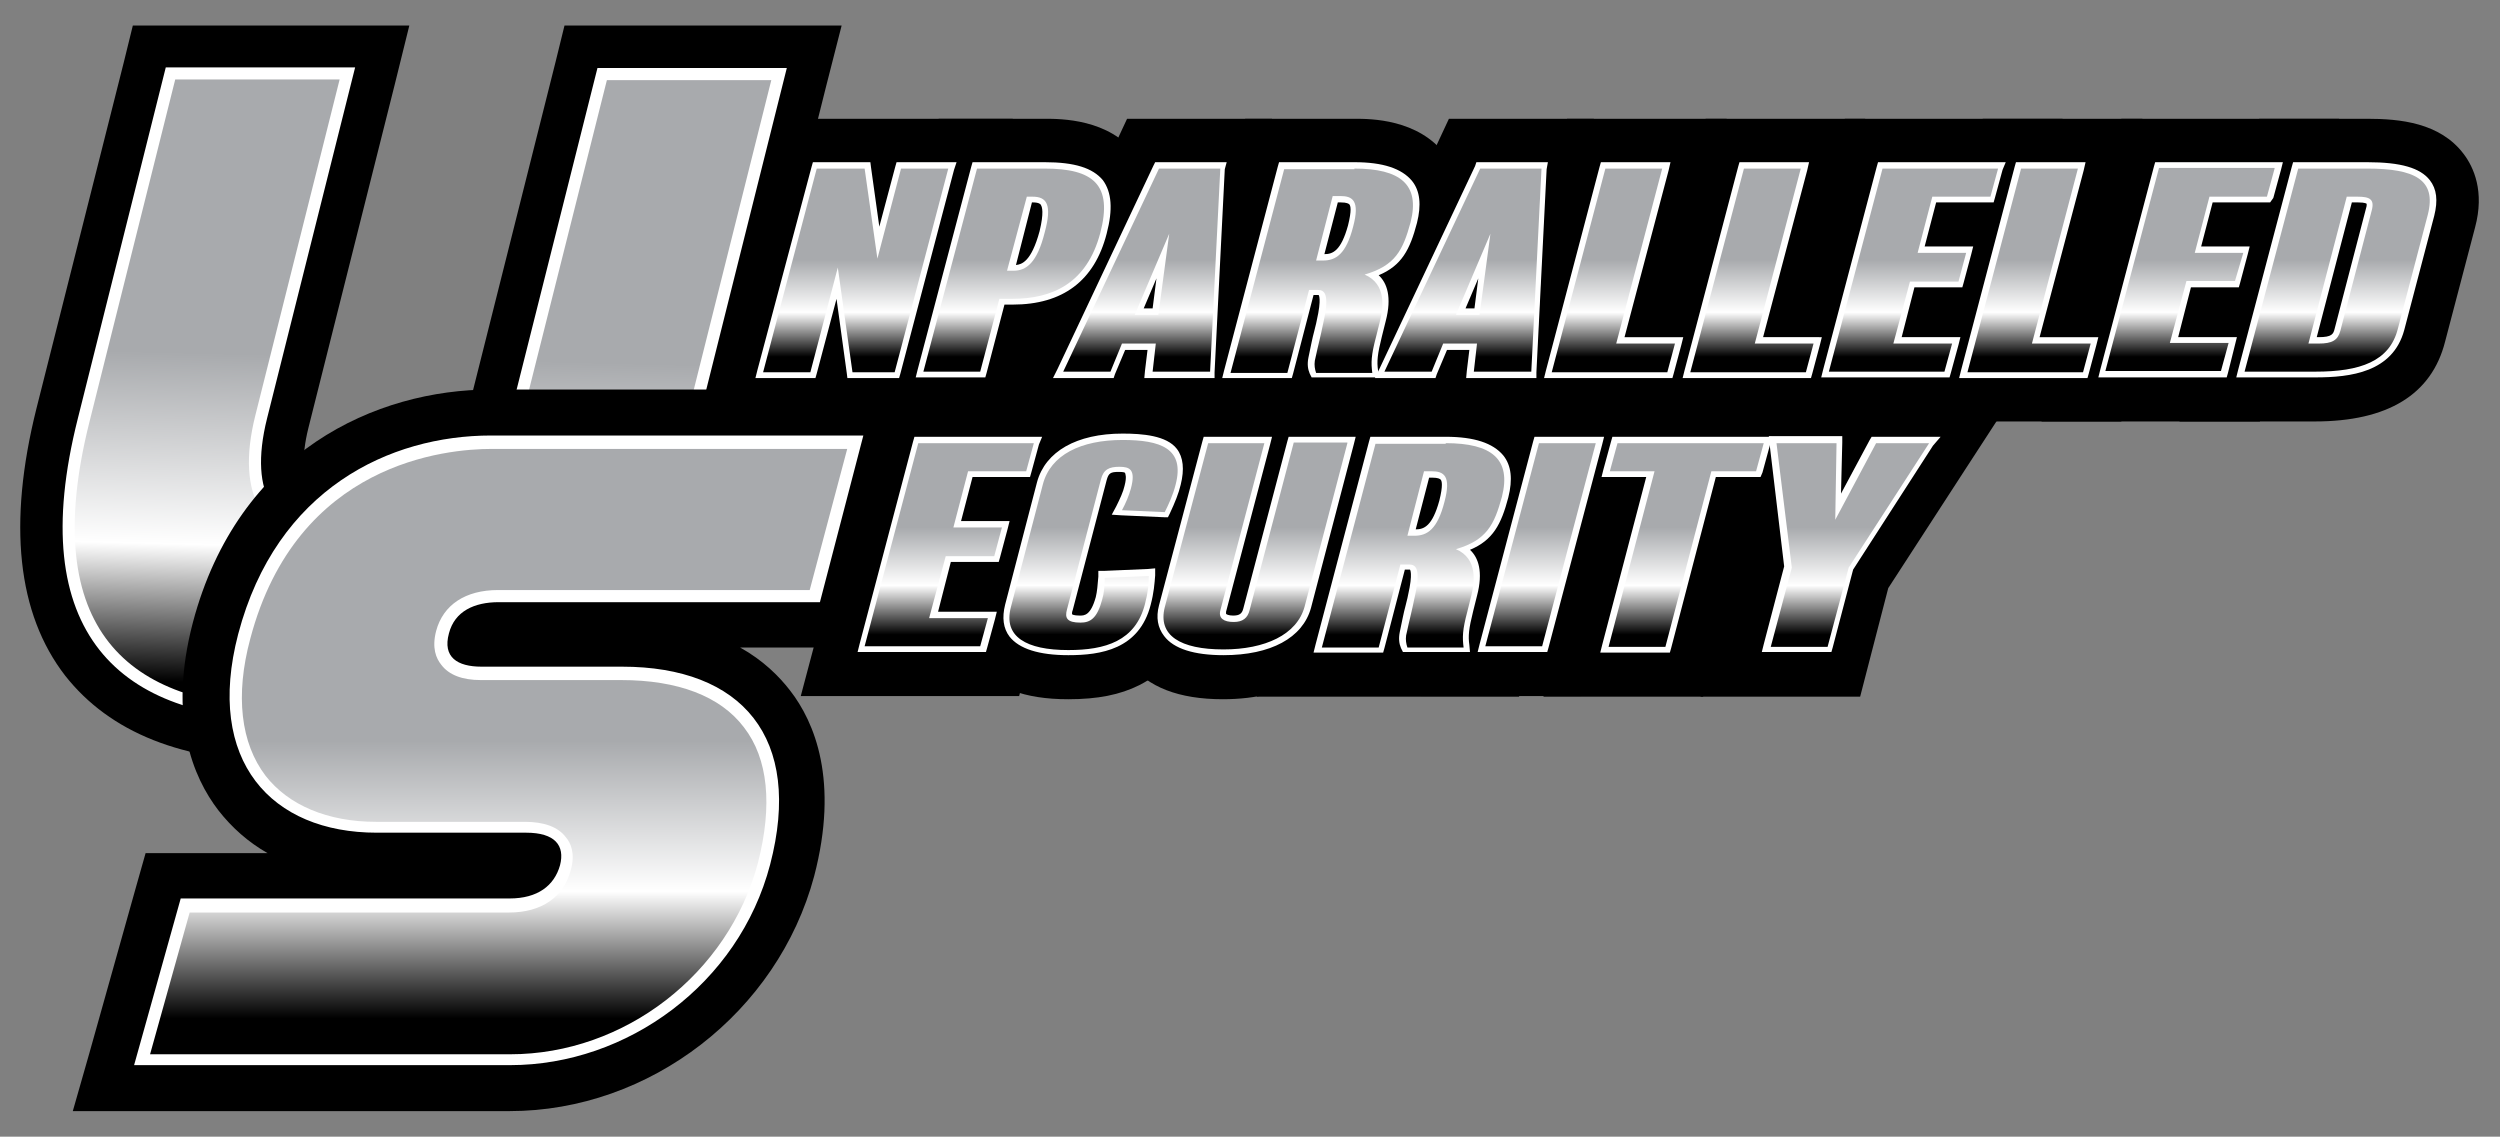 <?xml version="1.0" encoding="utf-8"?>
<!-- Generator: Adobe Illustrator 26.2.1, SVG Export Plug-In . SVG Version: 6.00 Build 0)  -->
<svg version="1.1" id="Layer_1" xmlns="http://www.w3.org/2000/svg" xmlns:xlink="http://www.w3.org/1999/xlink" x="0px" y="0px"
	 viewBox="0 0 391.5 178" style="enable-background:new 0 0 391.5 178;" xml:space="preserve">
<rect x="0" y="0" width="391.5" height="178" fill="#808080" stroke="none"/>
<style type="text/css">
	.st0{fill:#010101;}
	.st1{fill:url(#SVGID_1_);}
	.st2{fill:#FFFFFF;}
	.st3{fill:url(#SVGID_00000063609107999634784770000008804360803749331609_);}
	.st4{fill:url(#SVGID_00000109027280422207519320000010143130891158672008_);}
	.st5{fill:url(#SVGID_00000115504164183039442440000002651453512744001163_);}
	.st6{fill:url(#SVGID_00000033350555123135654150000017105340872074354582_);}
	.st7{fill:url(#SVGID_00000124840451757045172140000018021763621075637124_);}
	.st8{fill:url(#SVGID_00000137127560582678738020000016415540418843744640_);}
	.st9{fill:url(#SVGID_00000106108026416842071650000013969417027026671782_);}
	.st10{fill:url(#SVGID_00000016059899096565740550000001333103550629702560_);}
	.st11{fill:url(#SVGID_00000160909319739450602870000015781040367702205084_);}
	.st12{fill:url(#SVGID_00000117656366891031184070000014364898396209275046_);}
	.st13{fill:url(#SVGID_00000008851378231921532000000006442075969387691947_);}
	.st14{fill:url(#SVGID_00000019636987505358381790000006616963396747311777_);}
	.st15{fill:url(#SVGID_00000176749539998489776730000015060160972673188512_);}
	.st16{fill:url(#SVGID_00000003098499479644636780000014600129722953828016_);}
	.st17{fill:url(#SVGID_00000125583948982044116570000011417953043370582423_);}
	.st18{fill:url(#SVGID_00000014636547936622137200000009857596946425898891_);}
	.st19{fill:url(#SVGID_00000119086911681297507760000014882559347994574231_);}
	
		.st20{fill:url(#SVGID_00000166656173909975897980000015163244720109671825_);stroke:url(#SVGID_00000116955203681749219860000016254572264227146404_);stroke-width:1.944;stroke-miterlimit:10;}
	
		.st21{fill:url(#SVGID_00000086665721510927355540000009729271520891511724_);stroke:#FFFFFF;stroke-width:1.895;stroke-miterlimit:10;}
	.st22{fill:url(#SVGID_00000162312960009812037760000004385963520275856800_);}
</style>
<g>
	<polygon class="st0" points="130.2,62.1 130.1,61.5 129.9,62.1 114.5,62.1 125,22.5 153.6,22.5 143.1,62.1 	"/>
	<path d="M148.5,26.4l-8.4,31.9h-6.6l-2.3-16.4l-4.3,16.4h-7.4l8.4-31.9h7.5l2,14.1l3.7-14.1H148.5 M158.6,18.6h-10.1h-6.3h-6.8H128
		h-6l-1.5,5.8l-8.4,31.9l-2.6,9.8h10.1h7.4h6h0.6h6.6h6l1.5-5.8l8.4-31.9L158.6,18.6L158.6,18.6z"/>
</g>
<g>
	<path class="st0" d="M139.6,62l10.4-39.6h13.6c3.5,0,8.5,0.4,11.3,4.1c2,2.6,2.4,6.2,1.2,10.9c-1.5,5.9-5.7,12.8-16.5,13.2l-3,11.4
		H139.6z"/>
	<path d="M163.6,26.4c7.6,0,10.7,2.5,8.7,10.1c-2.1,7.9-7.5,10.3-13.8,10.3h-2l-3,11.4h-8.9l8.4-31.8H163.6 M157.7,42.4h1
		c2,0,3.7-1.2,4.9-6c1.2-4.4,0.3-5.6-1.9-5.6h-0.9L157.7,42.4 M163.6,18.6h-10.6h-6l-1.5,5.8l-8.4,31.8l-2.6,9.8h10.1h8.9h6l1.5-5.8
		l1.5-5.9c8.8-1.3,14.8-6.8,17.2-15.9c1.5-5.9,0.9-10.7-1.8-14.2C173.7,18.6,166.1,18.6,163.6,18.6L163.6,18.6z"/>
</g>
<g>
	<polygon class="st0" points="160.4,62 179,22.5 195.1,22.5 193.2,62 	"/>
	<path d="M191.1,26.4l-1.6,31.8h-9l0.5-4.4h-5.3l-1.8,4.4h-7.4l15-31.8H191.1 M183.1,36.6l-5.4,12.7h3.7L183.1,36.6 M199.2,18.6
		h-8.2h-9.6h-4.9l-2.1,4.5l-15,31.8l-5.2,11.1h12.3h7.4h5.2h1.4h9h7.4l0.4-7.4l1.6-31.8L199.2,18.6L199.2,18.6z"/>
</g>
<g>
	<path class="st0" d="M187.6,62.1L198,22.5h14.1c5.5,0,9.1,1.3,11.3,4.1c1.8,2.4,2.2,5.4,1.3,9.2c-0.8,3.2-1.9,6.3-4.8,8.5
		c0.6,1.7,0.7,4,0,7l-0.6,2.4c-0.7,2.7-0.6,3.3-0.5,4.2l0.6,4.4H187.6z"/>
	<path d="M212.1,26.4c7.2,0,10.3,2.5,8.8,8.4c-1.2,4.4-2.4,6.8-7.2,8.2c3.5,1.5,2.9,5.3,2.4,7.3l-0.6,2.4c-0.8,3-0.8,4.1-0.6,5.7
		h-8.8c-0.2-0.6-0.3-1.2-0.2-1.9c0.6-2.8,0.9-3.8,1.3-5.8c1.1-4.8,0.2-5.3-0.9-5.3h-1.3l-3.4,13h-8.9l8.4-31.9H212.1 M206.1,40.8
		h1.1c2,0,3.6-1,4.7-5.3c1.1-4.1-0.1-4.8-2-4.8h-1.2L206.1,40.8 M212.1,18.6H201h-6l-1.5,5.8l-8.4,31.9l-2.6,9.8h10.1h8.9h6h7.3h8.8
		l-1.1-8.8c-0.1-0.4-0.1-0.7,0.4-2.7l0.6-2.4c0.7-2.5,0.8-4.7,0.5-6.6c2.3-2.6,3.5-5.7,4.3-8.8c1.6-6.2-0.2-10.2-1.9-12.5
		C222.1,18.6,214.6,18.6,212.1,18.6L212.1,18.6z"/>
</g>
<g>
	<polygon class="st0" points="210.7,62 229.4,22.5 245.5,22.5 243.6,62 	"/>
	<path d="M241.4,26.4l-1.6,31.8h-9l0.5-4.4h-5.3l-1.8,4.4h-7.4l15-31.8H241.4 M233.4,36.6L228,49.3h3.7L233.4,36.6 M249.6,18.6h-8.2
		h-9.6h-4.9l-2.1,4.5l-15,31.8l-5.2,11.1h12.3h7.4h5.2h1.4h9h7.4l0.4-7.4l1.6-31.8L249.6,18.6L249.6,18.6z"/>
</g>
<g>
	<polygon class="st0" points="238,62.1 248.4,22.5 265.3,22.5 258.1,49.8 267.3,49.8 264.1,62.1 	"/>
	<path d="M260.3,26.4l-7.2,27.4h9.2l-1.2,4.5H243l8.4-31.9H260.3 M270.4,18.6h-10.1h-8.9h-6l-1.5,5.8l-8.4,31.9l-2.6,9.8H243h18.1h6
		l1.5-5.8l1.2-4.5l2.6-9.8h-9.2l4.6-17.6L270.4,18.6L270.4,18.6z"/>
</g>
<g>
	<polygon class="st0" points="259.7,62.1 270.1,22.5 287.1,22.5 279.9,49.8 289,49.8 285.8,62.1 	"/>
	<path d="M282,26.4l-7.2,27.4h9.2l-1.2,4.5h-18.1l8.4-31.9H282 M292.1,18.6H282h-8.9h-6l-1.5,5.8l-8.4,31.9l-2.6,9.8h10.1h18.1h6
		l1.5-5.8l1.2-4.5l2.6-9.8h-9.2l4.6-17.6L292.1,18.6L292.1,18.6z"/>
</g>
<g>
	<polygon class="st0" points="281.5,62 291.9,22.5 317.9,22.5 314.7,34.6 305.6,34.6 305.3,35.7 312.9,35.7 309.7,47.9 302.1,47.9 
		301.6,49.9 310.8,49.9 307.6,62 	"/>
	<path d="M312.9,26.4l-1.2,4.4h-9.1l-2.3,8.8h7.6l-1.2,4.5h-7.6l-2.6,9.7h9.2l-1.2,4.4h-18.1l8.4-31.8H312.9 M323,18.6h-10.1h-18h-6
		l-1.5,5.8L279,56.2l-2.6,9.8h10.1h18.1h6l1.5-5.8l1.2-4.4l2.6-9.8h-1.6l1.2-4.4l0.8-3h1.5l1.5-5.8l1.2-4.4L323,18.6L323,18.6z"/>
</g>
<g>
	<polygon class="st0" points="303,62.1 313.5,22.5 330.4,22.5 323.2,49.8 332.4,49.8 329.1,62.1 	"/>
	<path d="M325.4,26.4l-7.2,27.4h9.2l-1.2,4.5h-18.1l8.4-31.9H325.4 M335.5,18.6h-10.1h-8.9h-6l-1.5,5.8l-8.4,31.9L298,66h10.1h18.1
		h6l1.5-5.8l1.2-4.5l2.6-9.8h-9.2l4.6-17.6L335.5,18.6L335.5,18.6z"/>
</g>
<g>
	<polygon class="st0" points="324.8,62 335.2,22.5 361.3,22.5 358,34.6 349,34.6 348.7,35.7 356.2,35.7 353,47.9 345.5,47.9 
		344.9,49.9 354.1,49.9 350.9,62 	"/>
	<path d="M356.2,26.4l-1.2,4.4H346l-2.3,8.8h7.6L350,44h-7.6l-2.6,9.7h9.2l-1.2,4.4h-18.1l8.4-31.8H356.2 M366.3,18.6h-10.1h-18h-6
		l-1.5,5.8l-8.4,31.8l-2.6,9.8h10.1h18.1h6l1.5-5.8l1.2-4.4l2.6-9.8h-1.6l1.2-4.4l0.8-3h1.5l1.5-5.8l1.2-4.4L366.3,18.6L366.3,18.6z
		"/>
</g>
<g>
	<path class="st0" d="M346.4,62l10.4-39.6h13.9c4.2,0,9.4,0.4,12.1,3.9c1.6,2.1,2,4.9,1.2,8.1l-4.7,17.9c-2.5,9.6-13.2,9.6-16.7,9.6
		H346.4z"/>
	<path d="M370.7,26.4c7.4,0,10.9,1.7,9.5,7.2l-4.7,17.9c-1.3,5.1-5.9,6.7-12.9,6.7h-11.1l8.4-31.8H370.7 M361.5,53.8h1.6
		c2.1,0,3-0.5,3.4-2l4.9-18.8c0.5-1.8-0.3-2.2-2.2-2.2h-1.7L361.5,53.8 M370.7,18.6h-10.9h-6l-1.5,5.8l-8.4,31.8l-2.6,9.8h10.1h11.1
		c11.4,0,18.3-4.2,20.4-12.5l4.7-17.9c1.5-5.6-0.2-9.4-1.8-11.5C382.1,19.2,375.8,18.6,370.7,18.6L370.7,18.6z"/>
</g>
<g>
	<g>
		<polygon class="st0" points="130.5,105.1 141,65.5 167,65.5 163.8,77.7 154.7,77.7 154.4,78.7 162,78.7 158.7,91 151.2,91 
			150.7,92.9 159.8,92.9 156.6,105.1 		"/>
		<path d="M161.9,69.4l-1.2,4.4h-9.1l-2.3,8.8h7.6l-1.2,4.5h-7.6l-2.6,9.7h9.2l-1.2,4.4h-18.1l8.4-31.8H161.9 M172,61.6h-10.1h-18
			h-6l-1.5,5.8l-8.4,31.8l-2.6,9.8h10.1h18.1h6l1.5-5.8l1.2-4.4l2.6-9.8h-1.6l1.2-4.4l0.8-3h1.5l1.5-5.8l1.2-4.4L172,61.6L172,61.6z
			"/>
	</g>
	<g>
		<path class="st0" d="M167.3,105.6c-5.6,0-9.4-1.3-11.5-4.1c-1.1-1.4-2.2-3.9-1.2-7.6l5-19.2c1.6-6.2,7.6-9.8,16.2-9.8
			c3.8,0,8.4,0.4,10.9,3.7c1.6,2.1,2,4.9,1.1,8.1c-0.4,1.5-1.1,3.2-1.9,5.1l-1.1,2.3l-10.6-0.5l-0.8,2.9l10.5-0.5l-0.1,4.2
			c0,1.4-0.2,3-0.7,5.3C180.4,105.6,170.5,105.6,167.3,105.6z"/>
		<path d="M175.8,68.9c5.9,0,9.8,1.3,8.3,7c-0.4,1.6-1.1,3.1-1.7,4.3l-6.7-0.3c0.6-1.1,1.1-2.3,1.4-3.4c0.8-3-0.2-3.4-1.8-3.4
			c-1.6,0-2.5,0.4-2.9,2l-5.3,20.3c-0.4,1.4,0,2.1,2.1,2.1c1.5,0,2.6-0.6,3.4-3.6c0.3-1,0.4-2.2,0.4-3.4l6.9-0.3
			c0,1.2-0.1,2.5-0.6,4.4c-1.5,5.8-6.2,7.2-12,7.2c-6.6,0-10.2-2.1-9-6.7l5-19.2C164.5,71.2,169.3,68.9,175.8,68.9 M175.8,61.1
			c-10.4,0-17.9,4.8-20,12.7l-5,19.2c-1.1,4.1-0.4,7.9,1.9,10.9c2.9,3.8,7.7,5.6,14.6,5.6c4.6,0,8.1-0.7,11.1-2.2
			c4.2-2.1,7.1-5.8,8.4-10.7c0.7-2.6,0.8-4.5,0.9-6.1l0.1-3.4l1.7-3.4c1-2,1.7-4,2.2-5.8c1.5-5.6-0.2-9.4-1.8-11.5
			C185.8,61.1,178.5,61.1,175.8,61.1L175.8,61.1z"/>
	</g>
	<g>
		<path class="st0" d="M191.6,105.6c-5.6,0-9.5-1.4-11.6-4.1c-1.1-1.4-2.2-3.8-1.3-7.4l7.5-28.6h29.9L208,96
			C206.5,102,200.3,105.6,191.6,105.6z"/>
		<path d="M211,69.4L204.3,95c-1.2,4.4-6.2,6.7-12.7,6.7c-6.8,0-10.3-2.2-9.2-6.6l6.8-25.7h8.8l-6.9,26.2c-0.3,1.2,0.5,1.8,2.1,1.8
			c1.4,0,2.2-0.6,2.5-1.9l6.9-26.2H211 M221.1,61.6H211h-3H198h-8.8h-6l-1.5,5.8l-6.8,25.7c-1,3.9-0.3,7.7,1.9,10.7
			c2.9,3.8,7.8,5.7,14.7,5.7c10.6,0,18.2-4.7,20.2-12.5l6.7-25.6L221.1,61.6L221.1,61.6z"/>
	</g>
	<g>
		<path class="st0" d="M201.9,105.2l10.4-39.7h14.1c5.5,0,9.1,1.3,11.3,4.1c1.8,2.4,2.2,5.4,1.3,9.2c-0.8,3.2-1.9,6.3-4.8,8.5
			c0.6,1.7,0.7,4,0,7l-0.6,2.4c-0.7,2.7-0.6,3.3-0.5,4.2l0.6,4.4H201.9z"/>
		<path d="M226.4,69.4c7.2,0,10.3,2.5,8.8,8.4c-1.2,4.4-2.4,6.8-7.2,8.2c3.5,1.5,2.9,5.3,2.4,7.3l-0.6,2.4c-0.8,3-0.8,4.1-0.6,5.7
			h-8.8c-0.2-0.6-0.3-1.2-0.2-1.9c0.6-2.8,0.9-3.8,1.3-5.8c1.1-4.8,0.2-5.3-0.9-5.3h-1.3l-3.4,13h-8.9l8.4-31.9H226.4 M220.4,83.9
			h1.1c2,0,3.6-1,4.7-5.3c1.1-4.1-0.1-4.8-2-4.8h-1.2L220.4,83.9 M226.4,61.6h-11.1h-6l-1.5,5.8l-8.4,31.9l-2.6,9.8h10.1h8.9h6h7.3
			h8.8l-1.1-8.8c-0.1-0.4-0.1-0.7,0.4-2.7l0.6-2.4c0.7-2.5,0.8-4.7,0.5-6.6c2.3-2.6,3.5-5.7,4.3-8.8c1.6-6.2-0.2-10.2-1.9-12.5
			C236.4,61.6,228.9,61.6,226.4,61.6L226.4,61.6z"/>
	</g>
	<g>
		<polygon class="st0" points="227.6,105.1 238,65.5 254.9,65.5 244.5,105.1 		"/>
		<path d="M249.9,69.4l-8.4,31.8h-8.9l8.4-31.8H249.9 M260,61.6h-10.1H241h-6l-1.5,5.8l-8.4,31.8l-2.6,9.8h10.1h8.9h6l1.5-5.8
			l8.4-31.8L260,61.6L260,61.6z"/>
	</g>
	<g>
		<polygon class="st0" points="246.8,105.2 254.1,77.7 247.1,77.7 250.3,65.5 281.2,65.5 278,77.7 271,77.7 263.8,105.2 		"/>
		<path d="M276.2,69.4l-1.2,4.4h-7l-7.2,27.5h-8.9l7.2-27.5h-7l1.2-4.4H276.2 M286.3,61.6h-10.1h-22.9h-6l-1.5,5.8l-1.2,4.4
			l-2.6,9.8h7l-4.7,17.7l-2.6,9.8h10.1h8.9h6l1.5-5.8l5.7-21.7h1h6l1.5-5.8l1.2-4.4L286.3,61.6L286.3,61.6z"/>
	</g>
	<g>
		<polygon class="st0" points="271.3,105.2 275.7,88.6 272.9,65.5 308.3,65.5 292.1,90.5 288.3,105.2 		"/>
		<path d="M301.2,69.4l-12.6,19.5l-3.3,12.4h-8.9l3.3-12.4l-2.4-19.5h9.4l-0.2,12l6.4-12H301.2 M315.5,61.6h-14.3h-6.6h-7.9h-9.4
			h-8.8l1.1,8.7l2.2,18l-2.9,11l-2.6,9.8h10.1h8.9h6l1.5-5.8l2.9-11.2l12-18.5L315.5,61.6L315.5,61.6z"/>
	</g>
</g>
<g>
	<g>
		<linearGradient id="SVGID_1_" gradientUnits="userSpaceOnUse" x1="134.051" y1="23.801" x2="134.051" y2="57.509">
			<stop  offset="0.5" style="stop-color:#A8AAAD"/>
			<stop  offset="0.745" style="stop-color:#FFFFFF"/>
			<stop  offset="0.952" style="stop-color:#000000"/>
		</linearGradient>
		<polygon class="st1" points="133.1,58.7 131.1,44.3 127.3,58.7 119,58.7 127.6,25.9 135.9,25.9 137.6,38 140.8,25.9 149.1,25.9 
			140.5,58.7 		"/>
		<path class="st2" d="M148.5,26.4l-8.4,31.9h-6.6l-2.3-16.4l-4.3,16.4h-7.4l8.4-31.9h7.5l2,14.1l3.7-14.1H148.5 M149.8,25.4h-1.3
			h-7.4h-0.7l-0.2,0.7l-2.5,9.4l-1.3-9.3l-0.1-0.8h-0.8H128h-0.7l-0.2,0.7L118.6,58l-0.3,1.2h1.3h7.4h0.7l0.2-0.7l3.1-11.7l1.6,11.6
			l0.1,0.8h0.8h6.6h0.7l0.2-0.7l8.4-31.9L149.8,25.4L149.8,25.4z"/>
	</g>
	<g>
		
			<linearGradient id="SVGID_00000089545023482443044570000012213688127468460733_" gradientUnits="userSpaceOnUse" x1="158.742" y1="23.801" x2="158.742" y2="57.511">
			<stop  offset="0.5" style="stop-color:#A8AAAD"/>
			<stop  offset="0.745" style="stop-color:#FFFFFF"/>
			<stop  offset="0.952" style="stop-color:#000000"/>
		</linearGradient>
		<path style="fill:url(#SVGID_00000089545023482443044570000012213688127468460733_);" d="M144.1,58.6l8.6-32.8h10.9
			c4.5,0,7.2,0.9,8.6,2.7c1.3,1.7,1.5,4.3,0.6,7.9c-1.9,7.2-6.6,10.7-14.2,10.7H157l-3,11.4H144.1z M158.7,41.9
			c1.5,0,3.1-0.7,4.5-5.6c0.6-2.3,0.7-3.8,0.1-4.5c-0.3-0.4-0.8-0.5-1.6-0.5h-0.6l-2.8,10.7H158.7z"/>
		<path class="st2" d="M163.6,26.4c7.6,0,10.7,2.5,8.7,10.1c-2.1,7.9-7.5,10.3-13.8,10.3h-2l-3,11.4h-8.9l8.4-31.8H163.6
			 M157.7,42.4h1c2,0,3.7-1.2,4.9-6c1.2-4.4,0.3-5.6-1.9-5.6h-0.9L157.7,42.4 M163.6,25.4h-10.6h-0.7l-0.2,0.7l-8.4,31.8l-0.3,1.2
			h1.3h8.9h0.7l0.2-0.7l2.8-10.7h1.3c7.8,0,12.8-3.7,14.7-11.1c1-3.8,0.8-6.5-0.6-8.4C171.1,26.3,168.3,25.4,163.6,25.4L163.6,25.4z
			 M161.6,31.7h0.2c0.9,0,1.2,0.3,1.2,0.4c0.2,0.3,0.5,1.2-0.2,4.1c-1.3,4.8-2.8,5.2-3.7,5.3L161.6,31.7L161.6,31.7z"/>
	</g>
	<g>
		
			<linearGradient id="SVGID_00000013190203811341959610000007291624194154485385_" gradientUnits="userSpaceOnUse" x1="178.649" y1="23.801" x2="178.649" y2="57.511">
			<stop  offset="0.5" style="stop-color:#A8AAAD"/>
			<stop  offset="0.745" style="stop-color:#FFFFFF"/>
			<stop  offset="0.952" style="stop-color:#000000"/>
		</linearGradient>
		<path style="fill:url(#SVGID_00000013190203811341959610000007291624194154485385_);" d="M180,58.6l0.5-4.4h-4.4l-1.8,4.4h-8.5
			l15.5-32.8h10.4L190,58.6H180z M180.9,48.8l1.2-8.7l-3.7,8.7H180.9z"/>
		<path class="st2" d="M191.1,26.4l-1.6,31.8h-9l0.5-4.4h-5.3l-1.8,4.4h-7.4l15-31.8H191.1 M183.1,36.6l-5.4,12.7h3.7L183.1,36.6
			 M192.1,25.4h-1h-9.6h-0.6l-0.3,0.6l-15,31.8l-0.7,1.4h1.5h7.4h0.6l0.2-0.6l1.6-3.8h3.5l-0.4,3.3l-0.1,1.1h1.1h9h0.9l0-0.9
			l1.6-31.8L192.1,25.4L192.1,25.4z M179.1,48.3l2-4.7l-0.6,4.7H179.1L179.1,48.3z"/>
	</g>
	<g>
		
			<linearGradient id="SVGID_00000150067785991494650000000001919927829117473935_" gradientUnits="userSpaceOnUse" x1="206.879" y1="23.801" x2="206.879" y2="57.509">
			<stop  offset="0.5" style="stop-color:#A8AAAD"/>
			<stop  offset="0.745" style="stop-color:#FFFFFF"/>
			<stop  offset="0.952" style="stop-color:#000000"/>
		</linearGradient>
		<path style="fill:url(#SVGID_00000150067785991494650000000001919927829117473935_);" d="M205.6,58.7l-0.1-0.3
			c-0.3-0.6-0.3-1.4-0.2-2.2c0.4-1.9,0.7-3,0.9-4.2l0.4-1.7c0.7-3,0.5-4.1,0.2-4.4c-0.1-0.1-0.3-0.2-0.7-0.2h-0.9l-3.4,13H192
			l8.7-32.8h11.5c4.3,0,7.1,0.9,8.6,2.8c1.1,1.5,1.4,3.6,0.7,6.2c-1.2,4.4-2.4,6.7-6.5,8.2c1.5,1.1,2.7,3.2,1.6,7.3l-0.6,2.4
			c-0.8,2.9-0.8,4-0.6,5.5l0.1,0.5H205.6z M207.3,40.3c1.8,0,3.2-0.8,4.3-4.9c0.5-1.9,0.5-3.1,0.1-3.7c-0.3-0.3-0.8-0.5-1.6-0.5
			h-0.8l-2.4,9.1H207.3z"/>
		<path class="st2" d="M212.1,26.4c7.2,0,10.3,2.5,8.8,8.4c-1.2,4.4-2.4,6.8-7.2,8.2c3.5,1.5,2.9,5.3,2.4,7.3l-0.6,2.4
			c-0.8,3-0.8,4.1-0.6,5.7h-8.8c-0.2-0.6-0.3-1.2-0.2-1.9c0.6-2.8,0.9-3.8,1.3-5.8c1.1-4.8,0.2-5.3-0.9-5.3h-1.3l-3.4,13h-8.9
			l8.4-31.9H212.1 M206.1,40.8h1.1c2,0,3.6-1,4.7-5.3c1.1-4.1-0.1-4.8-2-4.8h-1.2L206.1,40.8 M212.1,25.4H201h-0.7l-0.2,0.7
			L191.7,58l-0.3,1.2h1.3h8.9h0.7l0.2-0.7l3.2-12.3h0.5c0.2,0,0.3,0,0.3,0c0,0,0.5,0.5-0.3,4c-0.1,0.6-0.3,1.2-0.4,1.7
			c-0.3,1.1-0.5,2.2-0.9,4.1c-0.2,1-0.1,1.8,0.2,2.5l0.3,0.6h0.6h8.8h1.1l-0.1-1.1c-0.2-1.4-0.1-2.5,0.6-5.3l0.6-2.4
			c1-3.8,0.2-6-1.1-7.2c3.6-1.5,4.9-4,6-8.2c0.7-2.8,0.5-5-0.8-6.6C219.5,26.4,216.6,25.4,212.1,25.4L212.1,25.4z M209.5,31.7h0.5
			c0.9,0,1.2,0.2,1.3,0.3c0.2,0.2,0.4,0.9-0.2,3.3c-1.1,4-2.4,4.5-3.7,4.5L209.5,31.7L209.5,31.7z"/>
	</g>
	<g>
		
			<linearGradient id="SVGID_00000082358336710077374450000001440058444044014211_" gradientUnits="userSpaceOnUse" x1="229.017" y1="23.801" x2="229.017" y2="57.511">
			<stop  offset="0.5" style="stop-color:#A8AAAD"/>
			<stop  offset="0.745" style="stop-color:#FFFFFF"/>
			<stop  offset="0.952" style="stop-color:#000000"/>
		</linearGradient>
		<path style="fill:url(#SVGID_00000082358336710077374450000001440058444044014211_);" d="M230.4,58.6l0.5-4.4h-4.4l-1.8,4.4h-8.5
			l15.5-32.8h10.4l-1.6,32.8H230.4z M231.3,48.8l1.2-8.7l-3.7,8.7H231.3z"/>
		<path class="st2" d="M241.4,26.4l-1.6,31.8h-9l0.5-4.4h-5.3l-1.8,4.4h-7.4l15-31.8H241.4 M233.4,36.6L228,49.3h3.7L233.4,36.6
			 M242.4,25.4h-1h-9.6h-0.6L231,26l-15,31.8l-0.7,1.4h1.5h7.4h0.6l0.2-0.6l1.6-3.8h3.5l-0.4,3.3l-0.1,1.1h1.1h9h0.9l0-0.9l1.6-31.8
			L242.4,25.4L242.4,25.4z M229.5,48.3l2-4.7l-0.6,4.7H229.5L229.5,48.3z"/>
	</g>
	<g>
		
			<linearGradient id="SVGID_00000167375729234661787810000009930753161393951384_" gradientUnits="userSpaceOnUse" x1="252.621" y1="23.801" x2="252.621" y2="57.509">
			<stop  offset="0.5" style="stop-color:#A8AAAD"/>
			<stop  offset="0.745" style="stop-color:#FFFFFF"/>
			<stop  offset="0.952" style="stop-color:#000000"/>
		</linearGradient>
		<polygon style="fill:url(#SVGID_00000167375729234661787810000009930753161393951384_);" points="242.4,58.7 251,25.9 260.9,25.9 
			253.7,53.2 262.9,53.2 261.4,58.7 		"/>
		<path class="st2" d="M260.3,26.4l-7.2,27.4h9.2l-1.2,4.5H243l8.4-31.9H260.3 M261.6,25.4h-1.3h-8.9h-0.7l-0.2,0.7L242.1,58
			l-0.3,1.2h1.3h18.1h0.7l0.2-0.7l1.2-4.5l0.3-1.2h-1.3h-7.9l6.9-26.1L261.6,25.4L261.6,25.4z"/>
	</g>
	<g>
		
			<linearGradient id="SVGID_00000008118982288109732010000017465879141533851058_" gradientUnits="userSpaceOnUse" x1="274.359" y1="23.801" x2="274.359" y2="57.509">
			<stop  offset="0.5" style="stop-color:#A8AAAD"/>
			<stop  offset="0.745" style="stop-color:#FFFFFF"/>
			<stop  offset="0.952" style="stop-color:#000000"/>
		</linearGradient>
		<polygon style="fill:url(#SVGID_00000008118982288109732010000017465879141533851058_);" points="264.1,58.7 272.8,25.9 
			282.7,25.9 275.5,53.2 284.6,53.2 283.2,58.7 		"/>
		<path class="st2" d="M282,26.4l-7.2,27.4h9.2l-1.2,4.5h-18.1l8.4-31.9H282 M283.3,25.4H282h-8.9h-0.7l-0.2,0.7L263.8,58l-0.3,1.2
			h1.3h18.1h0.7l0.2-0.7l1.2-4.5l0.3-1.2H284h-7.9l6.9-26.1L283.3,25.4L283.3,25.4z"/>
	</g>
	<g>
		
			<linearGradient id="SVGID_00000064316425552490725810000001093256876428581002_" gradientUnits="userSpaceOnUse" x1="299.679" y1="23.801" x2="299.679" y2="57.511">
			<stop  offset="0.5" style="stop-color:#A8AAAD"/>
			<stop  offset="0.745" style="stop-color:#FFFFFF"/>
			<stop  offset="0.952" style="stop-color:#000000"/>
		</linearGradient>
		<polygon style="fill:url(#SVGID_00000064316425552490725810000001093256876428581002_);" points="285.9,58.6 294.5,25.9 
			313.5,25.9 312.1,31.2 303,31.2 300.9,39.1 308.5,39.1 307,44.5 299.5,44.5 297.2,53.3 306.3,53.3 304.9,58.6 		"/>
		<path class="st2" d="M312.9,26.4l-1.2,4.4h-9.1l-2.3,8.8h7.6l-1.2,4.5h-7.6l-2.6,9.7h9.2l-1.2,4.4h-18.1l8.4-31.8H312.9
			 M314.1,25.4h-1.3h-18h-0.7l-0.2,0.7l-8.4,31.8l-0.3,1.2h1.3h18.1h0.7l0.2-0.7l1.2-4.4l0.3-1.2h-1.3h-7.9l2-7.8h6.8h0.7l0.2-0.7
			l1.2-4.5l0.3-1.2h-1.3h-6.3l1.8-6.9h8.3h0.7l0.2-0.7l1.2-4.4L314.1,25.4L314.1,25.4z"/>
	</g>
	<g>
		
			<linearGradient id="SVGID_00000023995211434770231550000015465241632561460367_" gradientUnits="userSpaceOnUse" x1="317.702" y1="23.801" x2="317.702" y2="57.509">
			<stop  offset="0.5" style="stop-color:#A8AAAD"/>
			<stop  offset="0.745" style="stop-color:#FFFFFF"/>
			<stop  offset="0.952" style="stop-color:#000000"/>
		</linearGradient>
		<polygon style="fill:url(#SVGID_00000023995211434770231550000015465241632561460367_);" points="307.4,58.7 316.1,25.9 326,25.9 
			318.8,53.2 328,53.2 326.5,58.7 		"/>
		<path class="st2" d="M325.4,26.4l-7.2,27.4h9.2l-1.2,4.5h-18.1l8.4-31.9H325.4 M326.6,25.4h-1.3h-8.9h-0.7l-0.2,0.7L307.1,58
			l-0.3,1.2h1.3h18.1h0.7l0.2-0.7l1.2-4.5l0.3-1.2h-1.3h-7.9l6.9-26.1L326.6,25.4L326.6,25.4z"/>
	</g>
	<g>
		
			<linearGradient id="SVGID_00000129908508312129118200000007384308043964266387_" gradientUnits="userSpaceOnUse" x1="343.023" y1="23.801" x2="343.023" y2="57.511">
			<stop  offset="0.5" style="stop-color:#A8AAAD"/>
			<stop  offset="0.745" style="stop-color:#FFFFFF"/>
			<stop  offset="0.952" style="stop-color:#000000"/>
		</linearGradient>
		<polygon style="fill:url(#SVGID_00000129908508312129118200000007384308043964266387_);" points="329.2,58.6 337.8,25.9 
			356.8,25.9 355.4,31.2 346.3,31.2 344.3,39.1 351.8,39.1 350.4,44.5 342.8,44.5 340.5,53.3 349.7,53.3 348.3,58.6 		"/>
		<path class="st2" d="M356.2,26.4l-1.2,4.4H346l-2.3,8.8h7.6L350,44h-7.6l-2.6,9.7h9.2l-1.2,4.4h-18.1l8.4-31.8H356.2 M357.5,25.4
			h-1.3h-18h-0.7l-0.2,0.7l-8.4,31.8l-0.3,1.2h1.3h18.1h0.7l0.2-0.7L350,54l0.3-1.2h-1.3h-7.9l2-7.8h6.8h0.7l0.2-0.7l1.2-4.5
			l0.3-1.2h-1.3h-6.3l1.8-6.9h8.3h0.7L356,31l1.2-4.4L357.5,25.4L357.5,25.4z"/>
	</g>
	<g>
		
			<linearGradient id="SVGID_00000057849855047207322370000005072509659099200650_" gradientUnits="userSpaceOnUse" x1="365.906" y1="23.801" x2="365.906" y2="57.511">
			<stop  offset="0.5" style="stop-color:#A8AAAD"/>
			<stop  offset="0.745" style="stop-color:#FFFFFF"/>
			<stop  offset="0.952" style="stop-color:#000000"/>
		</linearGradient>
		<path style="fill:url(#SVGID_00000057849855047207322370000005072509659099200650_);" d="M350.8,58.6l8.6-32.8h11.3
			c5.1,0,8,0.8,9.4,2.6c1,1.3,1.2,3,0.6,5.2l-4.7,17.9c-1.3,4.9-5.4,7-13.4,7H350.8z M363.1,53.3c2.1,0,2.6-0.5,2.9-1.7l4.9-18.8
			c0.2-0.6,0.2-1,0-1.3c-0.3-0.3-1.1-0.4-1.7-0.4h-1.4l-5.8,22H363.1z"/>
		<path class="st2" d="M370.7,26.4c7.4,0,10.9,1.7,9.5,7.2l-4.7,17.9c-1.3,5.1-5.9,6.7-12.9,6.7h-11.1l8.4-31.8H370.7 M361.5,53.8
			h1.6c2.1,0,3-0.5,3.4-2l4.9-18.8c0.5-1.8-0.3-2.2-2.2-2.2h-1.7L361.5,53.8 M370.7,25.4h-10.9h-0.7l-0.2,0.7l-8.4,31.8l-0.3,1.2
			h1.3h11.1c5.5,0,12.1-0.8,13.9-7.4l4.7-17.9c0.6-2.4,0.4-4.2-0.7-5.6C379,26.3,376,25.4,370.7,25.4L370.7,25.4z M368.3,31.7h1
			c1.1,0,1.3,0.2,1.3,0.2c0,0,0,0,0,0c0,0,0.1,0.2-0.1,0.8l-4.9,18.8c-0.2,0.8-0.4,1.3-2.5,1.3h-0.3L368.3,31.7L368.3,31.7z"/>
	</g>
</g>
<g>
	<g>
		
			<linearGradient id="SVGID_00000068657472126183572930000002889313121639023013_" gradientUnits="userSpaceOnUse" x1="148.756" y1="63.95" x2="148.756" y2="101.176">
			<stop  offset="0.5" style="stop-color:#A8AAAD"/>
			<stop  offset="0.745" style="stop-color:#FFFFFF"/>
			<stop  offset="0.952" style="stop-color:#000000"/>
		</linearGradient>
		<polygon style="fill:url(#SVGID_00000068657472126183572930000002889313121639023013_);" points="134.9,101.7 143.6,68.9 
			162.6,68.9 161.2,74.3 152.1,74.3 150,82.1 157.6,82.1 156.1,87.6 148.6,87.6 146.3,96.3 155.4,96.3 154,101.7 		"/>
		<path class="st2" d="M161.9,69.4l-1.2,4.4h-9.1l-2.3,8.8h7.6l-1.2,4.5h-7.6l-2.6,9.7h9.2l-1.2,4.4h-18.1l8.4-31.8H161.9
			 M163.2,68.4h-1.3h-18h-0.7l-0.2,0.7l-8.4,31.8l-0.3,1.2h1.3h18.1h0.7l0.2-0.7l1.2-4.4l0.3-1.2h-1.3h-7.9l2-7.8h6.8h0.7l0.2-0.7
			l1.2-4.5l0.3-1.2h-1.3h-6.3l1.8-6.9h8.3h0.7l0.2-0.7l1.2-4.4L163.2,68.4L163.2,68.4z"/>
	</g>
	<g>
		
			<linearGradient id="SVGID_00000105428321442169536340000018131584095526420353_" gradientUnits="userSpaceOnUse" x1="171.245" y1="63.971" x2="171.245" y2="101.162">
			<stop  offset="0.5" style="stop-color:#A8AAAD"/>
			<stop  offset="0.745" style="stop-color:#FFFFFF"/>
			<stop  offset="0.952" style="stop-color:#000000"/>
		</linearGradient>
		<path style="fill:url(#SVGID_00000105428321442169536340000018131584095526420353_);" d="M167.3,102.2c-4.4,0-7.4-0.9-8.8-2.7
			c-0.9-1.2-1.1-2.8-0.7-4.6l5-19.2c1.2-4.6,5.9-7.3,12.9-7.3c4.4,0,7,0.7,8.2,2.4c1,1.3,1.1,3,0.6,5.2c-0.3,1.3-0.9,2.8-1.7,4.4
			l-0.1,0.3l-7.7-0.4l0.3-0.7c0.6-1.3,1.1-2.4,1.3-3.3c0.3-1.2,0.3-2,0-2.4c-0.2-0.3-0.6-0.4-1.4-0.4c-1.5,0-2.1,0.4-2.4,1.7
			l-5.3,20.3c-0.1,0.6-0.1,0.9,0,1.1c0.1,0.2,0.5,0.4,1.6,0.4c1.1,0,2.2-0.3,3-3.3c0.2-0.8,0.4-1.9,0.4-3.3l0-0.4l7.9-0.4l0,0.5
			c0,1.2-0.1,2.6-0.6,4.5C178,101.3,172.5,102.2,167.3,102.2z"/>
		<path class="st2" d="M175.8,68.9c5.9,0,9.8,1.3,8.3,7c-0.4,1.6-1.1,3.1-1.7,4.3l-6.7-0.3c0.6-1.1,1.1-2.3,1.4-3.4
			c0.8-3-0.2-3.4-1.8-3.4c-1.6,0-2.5,0.4-2.9,2l-5.3,20.3c-0.4,1.4,0,2.1,2.1,2.1c1.5,0,2.6-0.6,3.4-3.6c0.3-1,0.4-2.2,0.4-3.4
			l6.9-0.3c0,1.2-0.1,2.5-0.6,4.4c-1.5,5.8-6.2,7.2-12,7.2c-6.6,0-10.2-2.1-9-6.7l5-19.2C164.5,71.2,169.3,68.9,175.8,68.9
			 M175.8,67.9c-7.2,0-12.1,2.8-13.4,7.6l-5,19.2c-0.5,2-0.3,3.7,0.7,5c1.5,1.9,4.6,2.9,9.2,2.9c5.1,0,11.1-0.9,12.9-7.9
			c0.5-1.9,0.6-3.3,0.7-4.6l0-1.1l-1.1,0.1l-6.9,0.3l-0.9,0l0,0.9c-0.1,1.3-0.2,2.4-0.4,3.2c-0.8,2.9-1.8,2.9-2.5,2.9
			c-1,0-1.2-0.2-1.2-0.2c0,0-0.1-0.2,0.1-0.7l5.3-20.3c0.3-1.1,0.6-1.3,1.9-1.3c0.8,0,1,0.1,1,0.2c0,0.1,0.3,0.5-0.1,2
			c-0.2,0.9-0.7,2-1.3,3.2l-0.7,1.3l1.5,0.1l6.7,0.3l0.6,0l0.3-0.6c0.8-1.7,1.4-3.2,1.7-4.5c0.6-2.4,0.4-4.3-0.6-5.6
			C182.7,68.2,178.9,67.9,175.8,67.9L175.8,67.9z"/>
	</g>
	<g>
		
			<linearGradient id="SVGID_00000076589253523969284070000015524599074197993100_" gradientUnits="userSpaceOnUse" x1="196.684" y1="63.952" x2="196.684" y2="101.161">
			<stop  offset="0.5" style="stop-color:#A8AAAD"/>
			<stop  offset="0.745" style="stop-color:#FFFFFF"/>
			<stop  offset="0.952" style="stop-color:#000000"/>
		</linearGradient>
		<path style="fill:url(#SVGID_00000076589253523969284070000015524599074197993100_);" d="M191.6,102.2c-4.4,0-7.5-1-9-2.8
			c-0.9-1.2-1.1-2.7-0.7-4.4l6.9-26h9.8l-7.1,26.8c-0.1,0.3-0.1,0.6,0.1,0.8c0.2,0.3,0.8,0.5,1.5,0.5c1.1,0,1.8-0.4,2-1.5l7-26.5
			h9.5l-6.9,26.2C203.6,99.6,198.8,102.2,191.6,102.2z"/>
		<path class="st2" d="M211,69.4L204.3,95c-1.2,4.4-6.2,6.7-12.7,6.7c-6.8,0-10.3-2.2-9.2-6.6l6.8-25.7h8.8l-6.9,26.2
			c-0.3,1.2,0.5,1.8,2.1,1.8c1.4,0,2.2-0.6,2.5-1.9l6.9-26.2H211 M212.3,68.4H211h-8.5h-0.7l-0.2,0.7l-6.9,26.2
			c-0.2,0.8-0.6,1.1-1.6,1.1c-0.7,0-1.1-0.2-1.1-0.3c0,0,0-0.2,0-0.3l6.9-26.2l0.3-1.2H198h-8.8h-0.7l-0.2,0.7l-6.8,25.7
			c-0.5,1.9-0.2,3.5,0.8,4.8c1.5,2,4.7,3,9.3,3c7.4,0,12.4-2.7,13.7-7.4l6.7-25.6L212.3,68.4L212.3,68.4z"/>
	</g>
	<g>
		
			<linearGradient id="SVGID_00000100348863033545963740000005380161912977781436_" gradientUnits="userSpaceOnUse" x1="221.17" y1="63.95" x2="221.17" y2="101.174">
			<stop  offset="0.5" style="stop-color:#A8AAAD"/>
			<stop  offset="0.745" style="stop-color:#FFFFFF"/>
			<stop  offset="0.952" style="stop-color:#000000"/>
		</linearGradient>
		<path style="fill:url(#SVGID_00000100348863033545963740000005380161912977781436_);" d="M219.9,101.8l-0.1-0.3
			c-0.3-0.6-0.3-1.4-0.2-2.2c0.4-1.9,0.7-3,0.9-4.1c0.1-0.5,0.3-1.1,0.4-1.7c0.7-3,0.5-4.1,0.2-4.4c-0.1-0.1-0.3-0.2-0.7-0.2h-0.9
			l-3.4,13h-9.9l8.7-32.8h11.5c4.3,0,7.1,0.9,8.6,2.8c1.1,1.5,1.4,3.6,0.7,6.2c-1.2,4.4-2.4,6.7-6.5,8.2c1.5,1.1,2.7,3.2,1.6,7.3
			l-0.6,2.4c-0.8,2.9-0.8,4-0.6,5.5l0.1,0.5H219.9z M221.5,83.4c1.8,0,3.2-0.8,4.3-4.9c0.5-1.9,0.5-3.1,0.1-3.7
			c-0.3-0.3-0.8-0.5-1.6-0.5h-0.8l-2.4,9.1H221.5z"/>
		<path class="st2" d="M226.4,69.4c7.2,0,10.3,2.5,8.8,8.4c-1.2,4.4-2.4,6.8-7.2,8.2c3.5,1.5,2.9,5.3,2.4,7.3l-0.6,2.4
			c-0.8,3-0.8,4.1-0.6,5.7h-8.8c-0.2-0.6-0.3-1.2-0.2-1.9c0.6-2.8,0.9-3.8,1.3-5.8c1.1-4.8,0.2-5.3-0.9-5.3h-1.3l-3.4,13h-8.9
			l8.4-31.9H226.4 M220.4,83.9h1.1c2,0,3.6-1,4.7-5.3c1.1-4.1-0.1-4.8-2-4.8h-1.2L220.4,83.9 M226.4,68.4h-11.1h-0.7l-0.2,0.7
			L206,101l-0.3,1.2h1.3h8.9h0.7l0.2-0.7l3.2-12.3h0.5c0.2,0,0.3,0,0.3,0c0,0,0.5,0.5-0.3,4c-0.1,0.6-0.3,1.2-0.4,1.7
			c-0.3,1.1-0.5,2.2-0.9,4.1c-0.2,1-0.1,1.8,0.2,2.5l0.3,0.6h0.6h8.8h1.1l-0.1-1.1c-0.2-1.4-0.1-2.5,0.6-5.3l0.6-2.4
			c1-3.8,0.2-6-1.1-7.2c3.6-1.5,4.9-4,6-8.2c0.7-2.8,0.5-5-0.8-6.6C233.8,69.4,230.9,68.4,226.4,68.4L226.4,68.4z M223.8,74.8h0.5
			c0.9,0,1.2,0.2,1.3,0.3c0.2,0.2,0.4,0.9-0.2,3.3c-1.1,4-2.4,4.5-3.7,4.5L223.8,74.8L223.8,74.8z"/>
	</g>
	<g>
		
			<linearGradient id="SVGID_00000065065927639992108390000014053796272610586548_" gradientUnits="userSpaceOnUse" x1="241.262" y1="63.95" x2="241.262" y2="101.176">
			<stop  offset="0.5" style="stop-color:#A8AAAD"/>
			<stop  offset="0.745" style="stop-color:#FFFFFF"/>
			<stop  offset="0.952" style="stop-color:#000000"/>
		</linearGradient>
		<polygon style="fill:url(#SVGID_00000065065927639992108390000014053796272610586548_);" points="232,101.7 240.6,68.9 
			250.5,68.9 241.9,101.7 		"/>
		<path class="st2" d="M249.9,69.4l-8.4,31.8h-8.9l8.4-31.8H249.9 M251.2,68.4h-1.3H241h-0.7l-0.2,0.7l-8.4,31.8l-0.3,1.2h1.3h8.9
			h0.7l0.2-0.7l8.4-31.8L251.2,68.4L251.2,68.4z"/>
	</g>
	<g>
		
			<linearGradient id="SVGID_00000083060802846124021690000007860822408735633575_" gradientUnits="userSpaceOnUse" x1="264.028" y1="63.95" x2="264.028" y2="101.174">
			<stop  offset="0.5" style="stop-color:#A8AAAD"/>
			<stop  offset="0.745" style="stop-color:#FFFFFF"/>
			<stop  offset="0.952" style="stop-color:#000000"/>
		</linearGradient>
		<polygon style="fill:url(#SVGID_00000083060802846124021690000007860822408735633575_);" points="251.2,101.8 258.5,74.3 
			251.5,74.3 252.9,68.9 276.8,68.9 275.4,74.3 268.4,74.3 261.1,101.8 		"/>
		<path class="st2" d="M276.2,69.4l-1.2,4.4h-7l-7.2,27.5h-8.9l7.2-27.5h-7l1.2-4.4H276.2 M277.4,68.4h-1.3h-22.9h-0.7l-0.2,0.7
			l-1.2,4.4l-0.3,1.2h1.3h5.7l-6.9,26.3l-0.3,1.2h1.3h8.9h0.7l0.2-0.7l7-26.8h6.3h0.7L276,74l1.2-4.4L277.4,68.4L277.4,68.4z"/>
	</g>
	<g>
		
			<linearGradient id="SVGID_00000160893177269923022890000003514970506609666223_" gradientUnits="userSpaceOnUse" x1="289.811" y1="63.95" x2="289.811" y2="101.174">
			<stop  offset="0.5" style="stop-color:#A8AAAD"/>
			<stop  offset="0.745" style="stop-color:#FFFFFF"/>
			<stop  offset="0.952" style="stop-color:#000000"/>
		</linearGradient>
		<polygon style="fill:url(#SVGID_00000160893177269923022890000003514970506609666223_);" points="276.7,101.8 280.1,88.8 
			277.6,68.9 288.1,68.9 287.9,79.4 293.4,68.9 303,68.9 289.9,89.1 286.6,101.8 		"/>
		<path class="st2" d="M302.1,69.4l-12.6,19.5l-3.3,12.4h-8.9l3.3-12.4l-2.4-19.5h9.4l-0.2,12l6.4-12H302.1 M303.9,68.4h-1.8h-8.4
			h-0.6l-0.3,0.5l-4.5,8.4l0.2-8l0-1h-1h-9.4h-1.1l0.1,1.1l2.3,19.3l-3.2,12.2l-0.3,1.2h1.3h8.9h0.7l0.2-0.7l3.2-12.2l12.5-19.4
			L303.9,68.4L303.9,68.4z"/>
	</g>
</g>
<linearGradient id="SVGID_00000005984845900002782660000003908255792720997262_" gradientUnits="userSpaceOnUse" x1="97.557" y1="100.266" x2="97.557" y2="100.266">
	<stop  offset="0.5" style="stop-color:#A8AAAD"/>
	<stop  offset="0.745" style="stop-color:#FFFFFF"/>
	<stop  offset="0.952" style="stop-color:#000000"/>
</linearGradient>
<linearGradient id="SVGID_00000110461429361634165230000003328147329654684086_" gradientUnits="userSpaceOnUse" x1="97.557" y1="100.266" x2="97.557" y2="100.266">
	<stop  offset="0" style="stop-color:#FFFFFF"/>
	<stop  offset="1" style="stop-color:#231F20"/>
</linearGradient>
<path style="fill:url(#SVGID_00000005984845900002782660000003908255792720997262_);stroke:url(#SVGID_00000110461429361634165230000003328147329654684086_);stroke-width:1.944;stroke-miterlimit:10;" d="
	M97.6,100.3"/>
<g>
	<g>
		<path class="st0" d="M44.3,115.4c-14.4,0-24.9-4-31.1-12c-6.8-8.7-8.1-21.6-3.8-38.5L23.7,7.8h35.5L44.6,66.2
			c-1.3,5.3-1.1,9.5,0.7,11.7c1.3,1.6,3.5,2.4,6.6,2.4c8.7,0,22.7-5.7,25.3-16L91.4,7.8h35.5l-14.8,59c-4,16.1-13.5,29.1-27.5,37.7
			C73.1,111.5,58.8,115.4,44.3,115.4z"/>
	</g>
	<g>
		<path d="M122,11.6l-13.6,54.3c-8.3,33.3-39.1,45.8-64.1,45.8c-24.6,0-39.6-12.5-31.2-45.8l13.6-54.3h27.7L40.9,65.3
			c-3.1,12.4,1.4,18.9,10.9,18.9c9.9,0,25.9-6.5,29-18.9l13.5-53.7H122 M131.8,4H122H94.3h-5.9L87,9.7L73.5,63.4
			c-2,8-14.2,13.1-21.6,13.1c-0.9,0-2.9-0.1-3.6-1c-0.7-0.9-1.2-3.7,0-8.5l13.5-53.7L64.1,4h-9.7H26.7h-5.9l-1.4,5.7L5.7,64
			c-4.5,18-3,32.1,4.5,41.8c7,8.9,18.4,13.5,34.1,13.5c15.2,0,30.2-4.1,42.3-11.6c14.8-9.1,24.9-22.9,29.2-40l13.6-54.3L131.8,4
			L131.8,4z"/>
	</g>
</g>
<linearGradient id="SVGID_00000152261317029942943900000015936827824456518027_" gradientUnits="userSpaceOnUse" x1="67.331" y1="8.467" x2="64.789" y2="112.692">
	<stop  offset="0.457" style="stop-color:#A8AAAD"/>
	<stop  offset="0.745" style="stop-color:#FFFFFF"/>
	<stop  offset="0.952" style="stop-color:#000000"/>
</linearGradient>
<path style="fill:url(#SVGID_00000152261317029942943900000015936827824456518027_);stroke:#FFFFFF;stroke-width:1.895;stroke-miterlimit:10;" d="
	M13.1,65.8l13.6-54.3h27.7L40.9,65.3c-3.1,12.4,1.4,18.9,10.9,18.9c9.9,0,25.9-6.5,29-18.9l13.5-53.7H122l-13.6,54.3
	c-8.3,33.3-39.1,45.8-64.1,45.8C19.7,111.6,4.7,99.1,13.1,65.8z"/>
<g>
	<g>
		<path class="st0" d="M16.2,170.5l9.3-33.3h54.2c3.7,0,4.2-1.8,4.4-2.5c0-0.1,0.1-0.2,0.1-0.3c-0.3-0.1-0.9-0.2-1.9-0.2H58.9
			c-9.3,0-17.1-3.3-21.7-9.4c-3.5-4.6-7-12.8-3.4-26.3c6.6-24.9,26.6-33.8,43.1-33.8h63l-8.8,33.3H78c-3.7,0-4.1,1.6-4.3,2.2
			c-0.1,0.2-0.1,0.4-0.1,0.5c0.3,0.1,0.8,0.2,1.7,0.2h22c10.6,0,18.8,3.3,23.6,9.5c4.9,6.3,6,15.3,3.1,26
			c-5.2,19.8-23.8,34.1-44.2,34.1H16.2z"/>
	</g>
	<g>
		<path d="M135.2,68.2l-6.9,26.1H78c-3.8,0-6.9,1.4-7.8,4.9c-1,3.7,1.3,5.2,5.1,5.2h22c18.9,0,28.5,11.1,23.2,31
			c-4.9,18.7-22.4,31.4-40.7,31.4H20.9l7.3-26.1h51.4c4.4,0,7-2,7.9-5.2c0.8-3.1-0.8-5.1-5.3-5.1H58.9c-16.5,0-26.9-11.3-21.7-31.1
			c6-22.8,23.9-31.1,39.6-31.1H135.2 M144.5,61h-9.3H76.9C59,61,37.3,70.6,30.2,97.5c-3.9,14.9,0,24.2,4,29.4c2.1,2.7,4.7,5,7.7,6.7
			H28.3h-5.5l-1.5,5.3L14,164.9l-2.6,9.1h9.5h58.9c22,0,42-15.5,47.7-36.8c3.9-14.9,0.1-24.1-3.8-29.1c-1.7-2.2-4.2-4.7-7.8-6.7
			h12.4h5.5l1.4-5.4l6.9-26.1L144.5,61L144.5,61z"/>
	</g>
</g>
<g>
	
		<linearGradient id="SVGID_00000139287476229891745040000012386240969117222559_" gradientUnits="userSpaceOnUse" x1="78.083" y1="67.905" x2="78.083" y2="164.102">
		<stop  offset="0.5" style="stop-color:#A8AAAD"/>
		<stop  offset="0.745" style="stop-color:#FFFFFF"/>
		<stop  offset="0.952" style="stop-color:#000000"/>
	</linearGradient>
	<path style="fill:url(#SVGID_00000139287476229891745040000012386240969117222559_);" d="M22.2,165.9l6.8-24.1h50.7
		c4.7,0,7.8-2.1,8.8-5.9c0.6-2.2,0-3.5-0.6-4.3c-1-1.3-2.9-2-5.6-2H58.9c-7.9,0-14.3-2.7-18.1-7.6c-4.1-5.4-5-13.1-2.6-22.3
		c7.4-28.2,31.5-30.4,38.7-30.4h57.1l-6.4,24.1H78c-4.7,0-7.8,2-8.7,5.7c-0.5,1.8-0.3,3.3,0.6,4.4c1,1.3,2.9,2,5.5,2h22
		c9.2,0,16.1,2.7,20,7.8c4,5.2,4.8,12.8,2.3,22c-4.7,17.8-21.4,30.7-39.8,30.7H22.2z"/>
	<path class="st2" d="M132.7,70.2l-5.9,22.2H78c-5.1,0-8.6,2.3-9.7,6.4c-0.7,2.7,0,4.3,0.8,5.3c1.2,1.6,3.3,2.4,6.2,2.4h22
		c8.8,0,15.5,2.5,19.2,7.4c3.8,4.9,4.5,12.2,2.2,21.2c-4.6,17.4-20.9,30-38.8,30H23.5l6.2-22.2h50c5.1,0,8.6-2.4,9.7-6.7
		c0.7-2.5,0-4.2-0.8-5.1c-1.2-1.6-3.4-2.4-6.4-2.4H58.9c-7.6,0-13.7-2.6-17.3-7.2c-3.9-5.1-4.8-12.6-2.4-21.5
		c7.3-27.6,30.7-29.7,37.8-29.7H132.7 M135.2,68.2H76.9c-15.8,0-33.6,8.3-39.6,31.1c-5.2,19.9,5.2,31.1,21.7,31.1h23.4
		c4.5,0,6.1,2,5.3,5.1c-0.9,3.2-3.5,5.2-7.9,5.2H28.3l-7.3,26.1h58.9c18.3,0,35.8-12.7,40.7-31.4c5.2-19.9-4.4-31-23.2-31h-22
		c-3.8,0-6.1-1.5-5.1-5.2c0.9-3.5,4-4.9,7.8-4.9h50.3L135.2,68.2L135.2,68.2z"/>
</g>
</svg>
